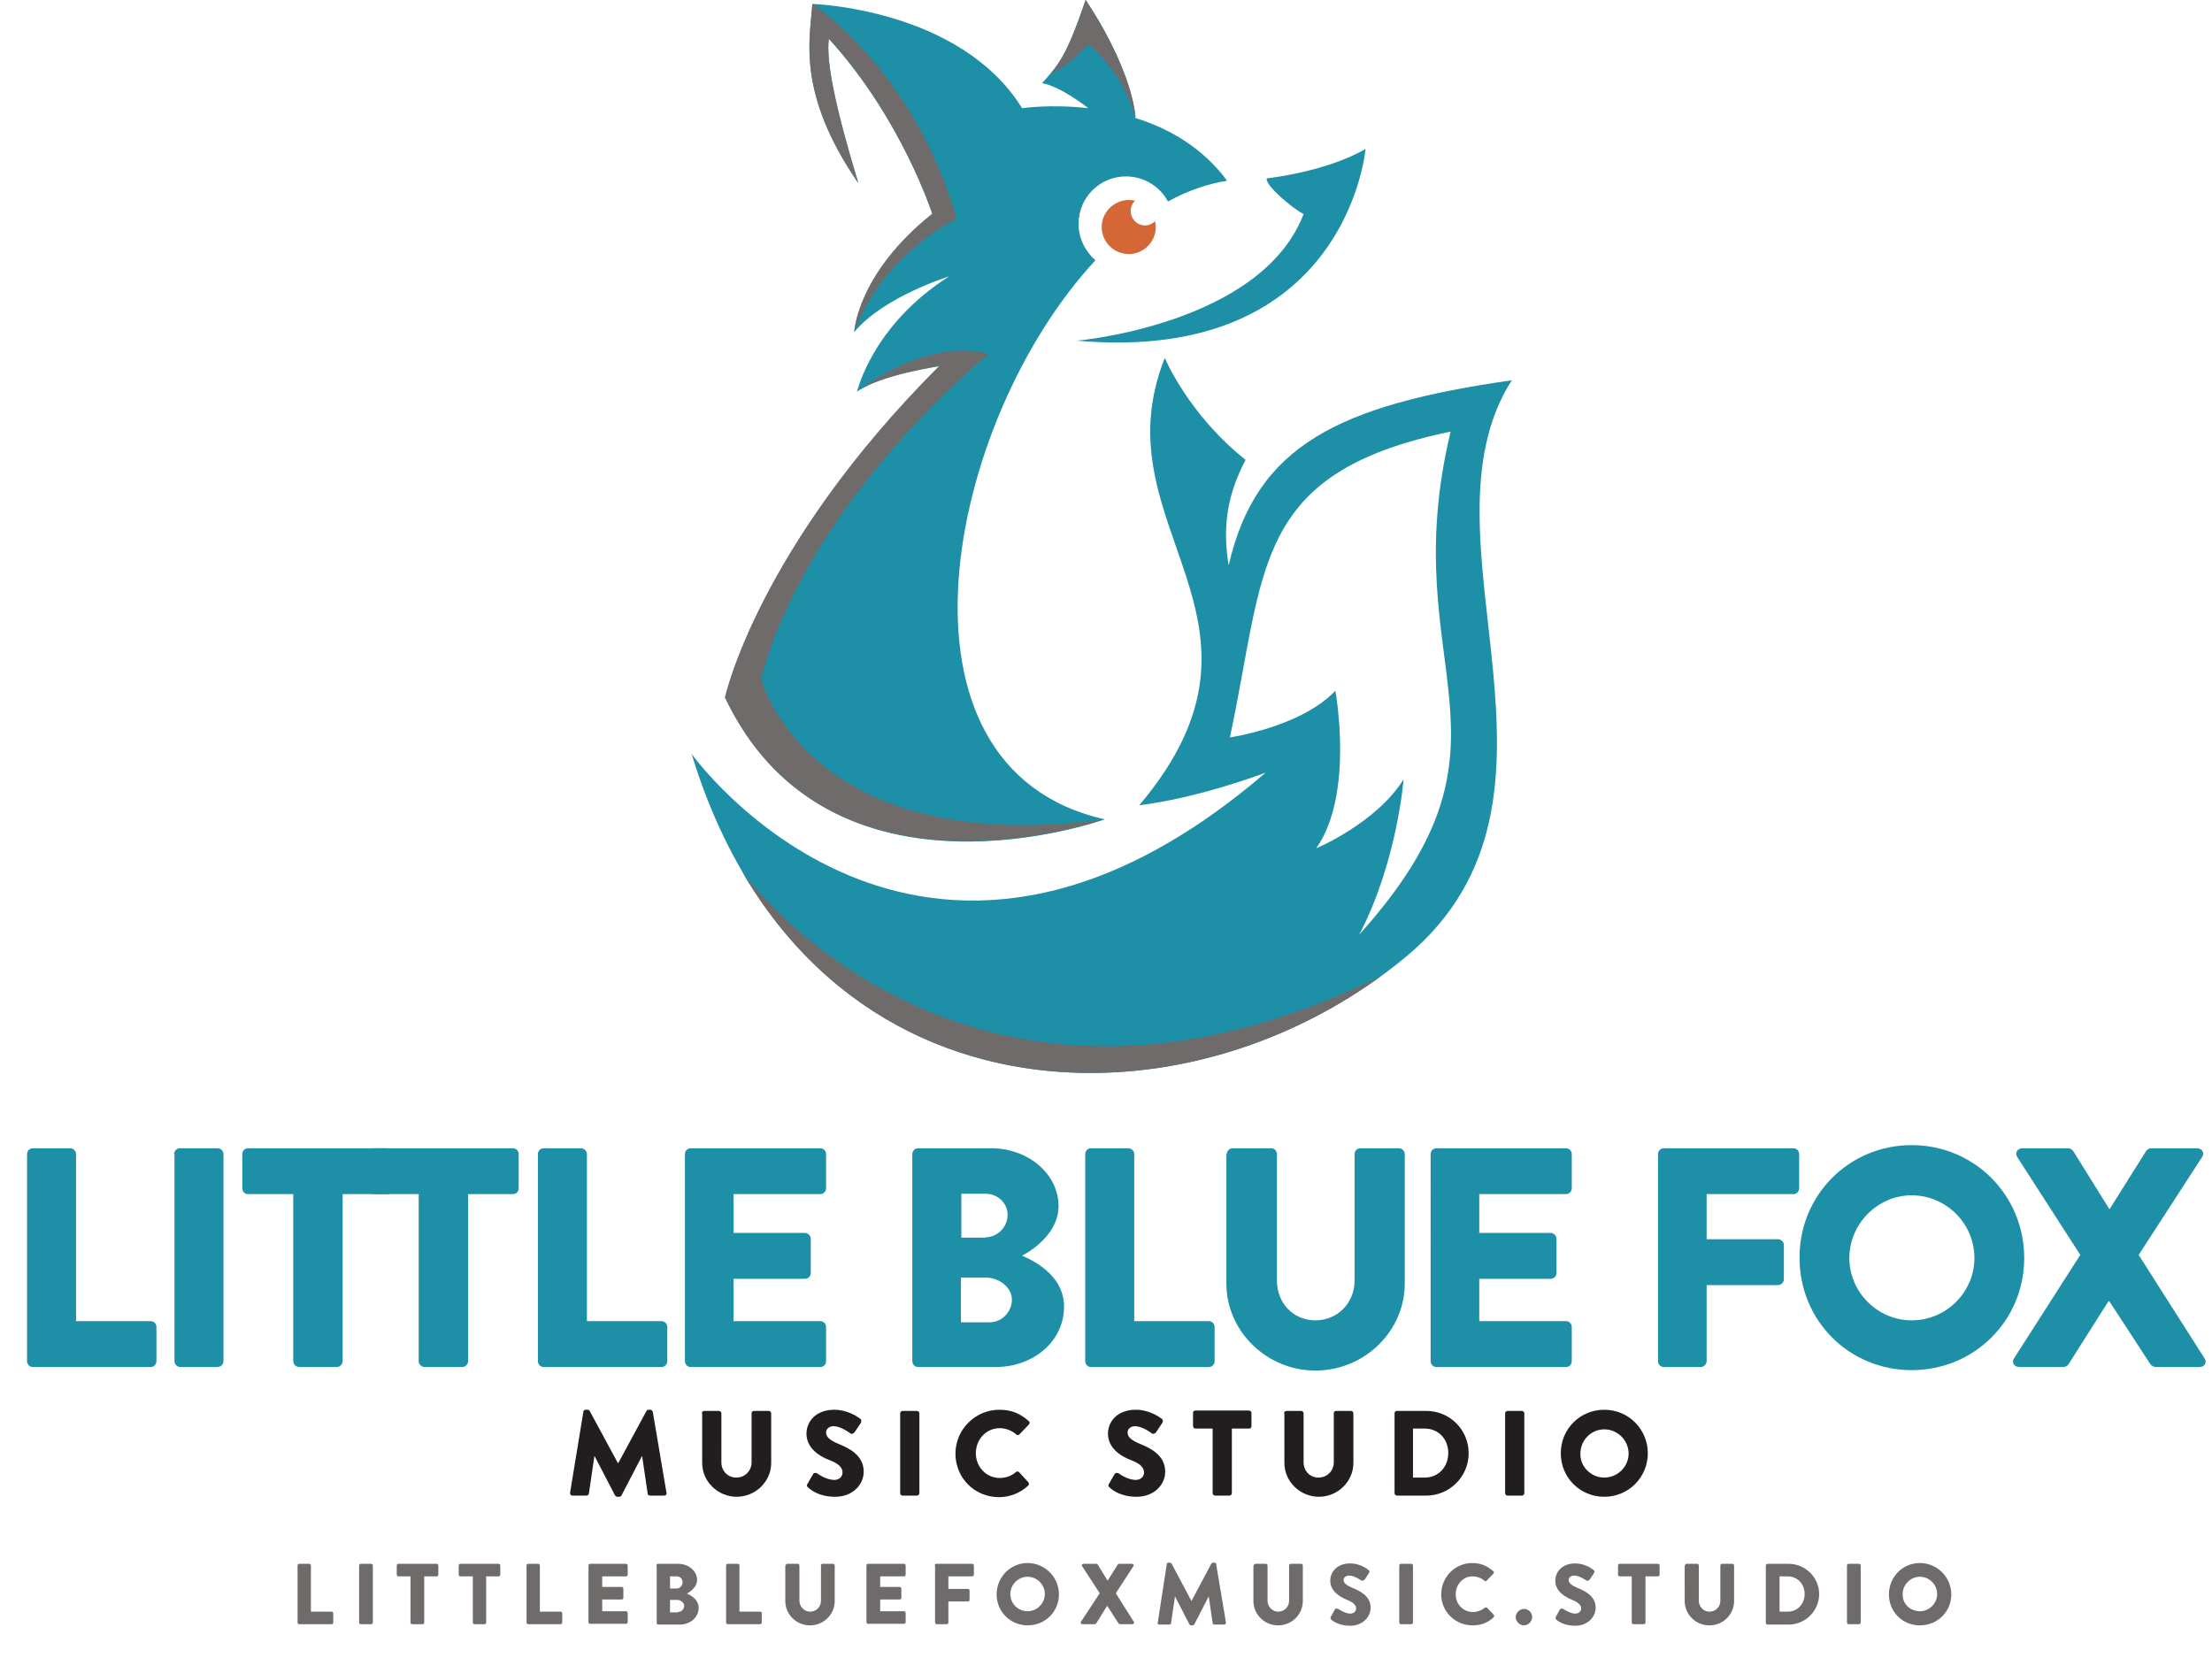 <?xml version="1.0" encoding="utf-8"?>
<!-- Generator: Adobe Illustrator 28.2.0, SVG Export Plug-In . SVG Version: 6.00 Build 0)  -->
<svg version="1.1" id="Layer_1" xmlns="http://www.w3.org/2000/svg" xmlns:xlink="http://www.w3.org/1999/xlink" x="0px" y="0px"
	 viewBox="0 0 564.2 422.9" style="enable-background:new 0 0 564.2 422.9;" xml:space="preserve">
<style type="text/css">
	.st0{fill-rule:evenodd;clip-rule:evenodd;fill:#1D8FA7;}
	.st1{fill-rule:evenodd;clip-rule:evenodd;fill:#6F6B6A;}
	.st2{fill-rule:evenodd;clip-rule:evenodd;fill:#D56737;}
	.st3{enable-background:new    ;}
	.st4{fill:#1D8FA7;}
	.st5{fill:#221E1F;}
	.st6{fill:#6F6B6A;}
</style>
<path class="st0" d="M313.7,188.1c9.2-42.9,5.5-67.5,56.3-78c-14.7,61.2,21.6,78.4-23.3,128.3c9.7-18.6,11.3-39.6,11.3-39.6
	c-7,11.2-22.3,17.6-22.3,17.6c9.8-13.8,4.9-40.2,4.9-40.2C331.8,185.5,313.7,188.1,313.7,188.1 M218.9,46.7
	c-16-23.3-12.2-37.2-11.7-45.7c0,0,37.7,1.1,53.5,26.6c0,0,7.3-1.1,16.9,0c0,0-6.9-5.5-11.8-6.4c4.1-4.6,6.1-6.5,11.1-21.2
	c0,0,11.4,16.3,12.7,30.1c8.4,2.6,17,7.4,23.4,16c-5.1,0.8-10.2,2.6-15.1,5.3c-2-3.8-6.1-6.4-10.7-6.4c-6.7,0-12.1,5.4-12.1,12.1
	c0,3.7,1.7,7,4.3,9.3c-38,40.9-55.9,129.5,2.4,142.6c0,0-70.1,25.3-96.8-31c0,0,8.3-38.2,54.7-84.6c0,0-15.1,2.2-21.1,6.5
	c0,0,3.9-17,23.5-29.4c0,0-16.8,5.2-24.2,14.2c0,0,0.7-14.8,19.9-30.1c0,0-7.8-24.3-26.4-44.7C210.7,15.5,212.8,26.4,218.9,46.7
	L218.9,46.7z M317.7,117.3c-14.7-11.7-20.6-26-20.6-26c-17.3,43.3,33.7,66.4-6.5,114.1c15.1-1.8,32.2-8.3,32.2-8.3
	c-88.6,76.1-146.4-4.8-146.4-4.8c18.4,60.4,63.5,83.8,108.4,81.2c26.6-1.5,53.1-12.2,74-29.6c48.5-40.6,1.1-106.6,26.8-146.9
	c-43.9,6.3-65.2,16.5-72.2,47.2C311,130.6,315.4,121.9,317.7,117.3L317.7,117.3z M332.5,54.6c-10.8,28.2-57.8,32.3-57.8,32.3
	C343.6,93,348.3,38,348.3,38c-10.2,5.9-25.2,7.5-25.2,7.5C322.6,47.2,329.7,53.2,332.5,54.6z"/>
<path class="st1" d="M268,18.8c0,0,4.2-1.7,9.6-7.5c0,0,8.9,6.9,12.1,18.9C288.3,16.3,276.9,0,276.9,0
	C272.9,11.9,270.8,15.4,268,18.8"/>
<path class="st2" d="M288,51c0.5,0,1.1,0.1,1.5,0.2c-0.7,0.7-1.1,1.6-1.1,2.6c0,2,1.6,3.7,3.6,3.7c1,0,2-0.4,2.6-1.1
	c0.1,0.5,0.2,1,0.2,1.5c0,3.8-3.1,6.9-6.9,6.9s-6.9-3.1-6.9-6.9S284.2,51,288,51"/>
<path class="st1" d="M189.3,222.4c0.2,0.2,56.5,78.8,162.9,26.6c-19.7,14.4-43.5,23.1-67.4,24.5
	C248.2,275.6,211.6,260.6,189.3,222.4"/>
<path class="st1" d="M219.2,99.5c3-2.3,18.2-13.1,33-9.2c0,0-9.6,7.7-21.3,20.6c-13.6,15-29.9,37.1-36.8,62.1
	c0,0,11.4,45.9,87.1,36.1c-6.3,2.1-70.9,22.3-96.3-31.2c0,0,8.3-38.2,54.7-84.6C239.7,93.4,225.4,95.4,219.2,99.5 M207.2,1
	c0,0,26.1,17.1,36.8,54.8c0,0-18.7,8.8-26.1,28.8l0,0c0,0,0.7-14.8,19.9-30.1c0,0-7.8-24.3-26.4-44.7c-0.7,5.6,1.3,16.4,7.5,36.8
	C202.9,23.4,206.7,9.5,207.2,1L207.2,1z"/>
<g class="st3">
	<path class="st4" d="M6.9,294.4c0-0.8,0.6-1.5,1.5-1.5h9.5c0.8,0,1.5,0.7,1.5,1.5V337h19c0.9,0,1.5,0.7,1.5,1.5v8.7
		c0,0.8-0.6,1.5-1.5,1.5h-30c-0.9,0-1.5-0.7-1.5-1.5V294.4z"/>
	<path class="st4" d="M44.4,294.4c0-0.8,0.7-1.5,1.5-1.5h9.6c0.8,0,1.5,0.7,1.5,1.5v52.8c0,0.8-0.7,1.5-1.5,1.5H46
		c-0.8,0-1.5-0.7-1.5-1.5V294.4z"/>
</g>
<g class="st3">
	<path class="st4" d="M74.8,304.6H63.3c-0.9,0-1.5-0.7-1.5-1.5v-8.7c0-0.8,0.6-1.5,1.5-1.5h35.4c0.9,0,1.5,0.7,1.5,1.5v8.7
		c0,0.8-0.6,1.5-1.5,1.5H87.4v42.6c0,0.8-0.7,1.5-1.5,1.5h-9.6c-0.8,0-1.5-0.7-1.5-1.5V304.6z"/>
</g>
<g class="st3">
	<path class="st4" d="M106.8,304.6H95.4c-0.9,0-1.5-0.7-1.5-1.5v-8.7c0-0.8,0.6-1.5,1.5-1.5h35.4c0.9,0,1.5,0.7,1.5,1.5v8.7
		c0,0.8-0.6,1.5-1.5,1.5h-11.4v42.6c0,0.8-0.7,1.5-1.5,1.5h-9.6c-0.8,0-1.5-0.7-1.5-1.5V304.6z"/>
	<path class="st4" d="M137.2,294.4c0-0.8,0.6-1.5,1.5-1.5h9.5c0.8,0,1.5,0.7,1.5,1.5V337h19c0.9,0,1.5,0.7,1.5,1.5v8.7
		c0,0.8-0.6,1.5-1.5,1.5h-30c-0.9,0-1.5-0.7-1.5-1.5V294.4z"/>
	<path class="st4" d="M174.7,294.4c0-0.8,0.6-1.5,1.5-1.5h33c0.9,0,1.5,0.7,1.5,1.5v8.7c0,0.8-0.6,1.5-1.5,1.5h-22.1v9.9h18.2
		c0.8,0,1.5,0.7,1.5,1.5v8.7c0,0.9-0.7,1.5-1.5,1.5h-18.2V337h22.1c0.9,0,1.5,0.7,1.5,1.5v8.7c0,0.8-0.6,1.5-1.5,1.5h-33
		c-0.9,0-1.5-0.7-1.5-1.5V294.4z"/>
</g>
<g class="st3">
	<path class="st4" d="M232.7,294.4c0-0.8,0.6-1.5,1.5-1.5h18.6c9.4,0,17.2,6.5,17.2,14.8c0,6.1-5.5,10.6-9.3,12.6
		c4.2,1.8,10.7,5.7,10.7,13c0,8.9-7.9,15.4-17.4,15.4h-19.8c-0.9,0-1.5-0.7-1.5-1.5V294.4z M251.4,315.6c3,0,5.6-2.6,5.6-5.7
		s-2.6-5.4-5.6-5.4h-6.2v11.2H251.4z M252.4,337.3c3.1,0,5.7-2.6,5.7-5.8c0-3.2-3.4-5.6-6.5-5.6h-6.5v11.4H252.4z"/>
</g>
<g class="st3">
	<path class="st4" d="M276.8,294.4c0-0.8,0.6-1.5,1.5-1.5h9.5c0.8,0,1.5,0.7,1.5,1.5V337h19c0.9,0,1.5,0.7,1.5,1.5v8.7
		c0,0.8-0.6,1.5-1.5,1.5h-30c-0.9,0-1.5-0.7-1.5-1.5V294.4z"/>
</g>
<g class="st3">
	<path class="st4" d="M312.9,294.4c0-0.8,0.7-1.5,1.5-1.5h9.8c0.9,0,1.5,0.7,1.5,1.5v32.3c0,5.6,4.1,10.1,9.8,10.1
		c5.7,0,10-4.5,10-10.1v-32.3c0-0.8,0.6-1.5,1.5-1.5h9.8c0.8,0,1.5,0.7,1.5,1.5v33c0,12.1-10.2,22.2-22.8,22.2
		c-12.5,0-22.7-10.1-22.7-22.2V294.4z"/>
</g>
<g class="st3">
	<path class="st4" d="M364.9,294.4c0-0.8,0.6-1.5,1.5-1.5h33c0.9,0,1.5,0.7,1.5,1.5v8.7c0,0.8-0.6,1.5-1.5,1.5h-22.1v9.9h18.2
		c0.8,0,1.5,0.7,1.5,1.5v8.7c0,0.9-0.7,1.5-1.5,1.5h-18.2V337h22.1c0.9,0,1.5,0.7,1.5,1.5v8.7c0,0.8-0.6,1.5-1.5,1.5h-33
		c-0.9,0-1.5-0.7-1.5-1.5V294.4z"/>
</g>
<g class="st3">
	<path class="st4" d="M422.9,294.4c0-0.8,0.6-1.5,1.5-1.5h33c0.9,0,1.5,0.7,1.5,1.5v8.7c0,0.8-0.6,1.5-1.5,1.5h-22.1v11.5h18.2
		c0.8,0,1.5,0.7,1.5,1.5v8.7c0,0.8-0.7,1.5-1.5,1.5h-18.2v19.4c0,0.8-0.7,1.5-1.5,1.5h-9.4c-0.9,0-1.5-0.7-1.5-1.5V294.4z"/>
</g>
<g class="st3">
	<path class="st4" d="M487.6,292.1c16,0,28.7,12.8,28.7,28.8c0,16-12.8,28.6-28.7,28.6c-16,0-28.6-12.7-28.6-28.6
		C458.9,304.9,471.6,292.1,487.6,292.1z M487.6,336.8c8.8,0,16-7.2,16-15.9c0-8.8-7.2-16-16-16c-8.7,0-15.9,7.3-15.9,16
		C471.7,329.6,478.9,336.8,487.6,336.8z"/>
</g>
<g class="st3">
	<path class="st4" d="M530.6,320.1l-16.1-25c-0.6-1,0-2.2,1.4-2.2h11.6c0.6,0,1,0.4,1.3,0.7l9.2,14.8h0.1l9.3-14.8
		c0.2-0.3,0.7-0.7,1.3-0.7h11.6c1.4,0,2.1,1.2,1.4,2.2l-16.2,25l16.8,26.4c0.7,1.1,0,2.2-1.3,2.2h-11.1c-0.5,0-1.1-0.3-1.4-0.7
		L538,331.9h-0.2L527.6,348c-0.2,0.3-0.7,0.7-1.4,0.7h-11.1c-1.4,0-2.1-1.2-1.4-2.2L530.6,320.1z"/>
</g>
<g class="st3">
	<path class="st5" d="M148.8,360.1c0-0.3,0.3-0.5,0.6-0.5h0.5c0.2,0,0.4,0.1,0.5,0.3l7.2,13.3h0.1l7.2-13.3c0.1-0.2,0.4-0.3,0.5-0.3
		h0.5c0.2,0,0.5,0.2,0.6,0.5l3.5,20.7c0.1,0.4-0.2,0.7-0.6,0.7h-3.6c-0.3,0-0.6-0.2-0.6-0.5l-1.4-9.5h-0.1l-5.2,10
		c-0.1,0.2-0.4,0.3-0.5,0.3h-0.6c-0.2,0-0.4-0.2-0.5-0.3l-5.2-10h-0.1l-1.4,9.5c0,0.2-0.3,0.5-0.6,0.5h-3.6c-0.4,0-0.6-0.3-0.6-0.7
		L148.8,360.1z"/>
	<path class="st5" d="M179,360.5c0-0.3,0.3-0.6,0.6-0.6h3.8c0.3,0,0.6,0.3,0.6,0.6V373c0,2.2,1.6,3.9,3.8,3.9c2.2,0,3.9-1.7,3.9-3.9
		v-12.5c0-0.3,0.2-0.6,0.6-0.6h3.8c0.3,0,0.6,0.3,0.6,0.6v12.7c0,4.7-4,8.6-8.8,8.6c-4.8,0-8.8-3.9-8.8-8.6V360.5z"/>
	<path class="st5" d="M205.9,378.6l1.5-2.6c0.2-0.4,0.8-0.3,1-0.2c0.1,0.1,2.3,1.7,4.4,1.7c1.2,0,2.1-0.8,2.1-1.9
		c0-1.3-1.1-2.3-3.2-3.1c-2.7-1-6-3.1-6-6.8c0-3.1,2.4-6.1,7.1-6.1c3.2,0,5.7,1.6,6.6,2.3c0.4,0.2,0.3,0.8,0.2,1l-1.6,2.4
		c-0.2,0.3-0.8,0.6-1,0.4c-0.3-0.2-2.5-1.9-4.4-1.9c-1.1,0-1.9,0.7-1.9,1.6c0,1.1,0.9,2,3.4,3c2.4,1,6.2,2.8,6.2,7
		c0,3.2-2.7,6.4-7.3,6.4c-4,0-6.2-1.7-6.9-2.4C205.8,379.1,205.7,379,205.9,378.6z"/>
	<path class="st5" d="M229.6,360.5c0-0.3,0.3-0.6,0.6-0.6h3.7c0.3,0,0.6,0.3,0.6,0.6v20.4c0,0.3-0.3,0.6-0.6,0.6h-3.7
		c-0.3,0-0.6-0.3-0.6-0.6V360.5z"/>
	<path class="st5" d="M254.9,359.6c3.1,0,5.4,1,7.5,2.9c0.3,0.2,0.3,0.6,0,0.9l-2.4,2.5c-0.2,0.2-0.6,0.2-0.8,0
		c-1.1-1-2.7-1.6-4.2-1.6c-3.5,0-6.1,2.9-6.1,6.4c0,3.4,2.6,6.3,6.1,6.3c1.5,0,3-0.5,4.1-1.5c0.2-0.2,0.6-0.2,0.8,0l2.4,2.6
		c0.2,0.2,0.2,0.6,0,0.8c-2.1,2-4.8,3-7.5,3c-6.2,0-11.1-4.9-11.1-11.1S248.8,359.6,254.9,359.6z"/>
	<path class="st5" d="M282.8,378.6l1.5-2.6c0.2-0.4,0.8-0.3,1-0.2c0.1,0.1,2.3,1.7,4.4,1.7c1.2,0,2.1-0.8,2.1-1.9
		c0-1.3-1.1-2.3-3.2-3.1c-2.7-1-6-3.1-6-6.8c0-3.1,2.4-6.1,7.1-6.1c3.2,0,5.7,1.6,6.6,2.3c0.4,0.2,0.3,0.8,0.2,1l-1.6,2.4
		c-0.2,0.3-0.8,0.6-1,0.4c-0.3-0.2-2.5-1.9-4.4-1.9c-1.1,0-1.9,0.7-1.9,1.6c0,1.1,0.9,2,3.4,3c2.4,1,6.2,2.8,6.2,7
		c0,3.2-2.7,6.4-7.3,6.4c-4,0-6.2-1.7-6.9-2.4C282.7,379.1,282.6,379,282.8,378.6z"/>
	<path class="st5" d="M309.3,364.4h-4.4c-0.3,0-0.6-0.3-0.6-0.6v-3.4c0-0.3,0.2-0.6,0.6-0.6h13.7c0.3,0,0.6,0.3,0.6,0.6v3.4
		c0,0.3-0.2,0.6-0.6,0.6h-4.4v16.5c0,0.3-0.3,0.6-0.6,0.6h-3.7c-0.3,0-0.6-0.3-0.6-0.6V364.4z"/>
	<path class="st5" d="M327.5,360.5c0-0.3,0.3-0.6,0.6-0.6h3.8c0.3,0,0.6,0.3,0.6,0.6V373c0,2.2,1.6,3.9,3.8,3.9
		c2.2,0,3.9-1.7,3.9-3.9v-12.5c0-0.3,0.2-0.6,0.6-0.6h3.8c0.3,0,0.6,0.3,0.6,0.6v12.7c0,4.7-4,8.6-8.8,8.6c-4.8,0-8.8-3.9-8.8-8.6
		V360.5z"/>
	<path class="st5" d="M355.7,360.5c0-0.3,0.2-0.6,0.6-0.6h7.5c6,0,10.8,4.8,10.8,10.8c0,6-4.9,10.8-10.8,10.8h-7.5
		c-0.3,0-0.6-0.3-0.6-0.6V360.5z M363.4,376.9c3.5,0,6-2.7,6-6.3c0-3.5-2.5-6.2-6-6.2h-3v12.5H363.4z"/>
	<path class="st5" d="M383.9,360.5c0-0.3,0.3-0.6,0.6-0.6h3.7c0.3,0,0.6,0.3,0.6,0.6v20.4c0,0.3-0.3,0.6-0.6,0.6h-3.7
		c-0.3,0-0.6-0.3-0.6-0.6V360.5z"/>
	<path class="st5" d="M409.2,359.6c6.2,0,11.1,5,11.1,11.1s-4.9,11.1-11.1,11.1s-11.1-4.9-11.1-11.1S403,359.6,409.2,359.6z
		 M409.2,376.9c3.4,0,6.2-2.8,6.2-6.1c0-3.4-2.8-6.2-6.2-6.2c-3.4,0-6.1,2.8-6.1,6.2C403,374.1,405.8,376.9,409.2,376.9z"/>
</g>
<g class="st3">
	<path class="st6" d="M75.9,399.3c0-0.2,0.2-0.4,0.4-0.4h2.6c0.2,0,0.4,0.2,0.4,0.4v11.8h5.3c0.2,0,0.4,0.2,0.4,0.4v2.4
		c0,0.2-0.2,0.4-0.4,0.4h-8.3c-0.2,0-0.4-0.2-0.4-0.4V399.3z"/>
	<path class="st6" d="M91.6,399.3c0-0.2,0.2-0.4,0.4-0.4h2.7c0.2,0,0.4,0.2,0.4,0.4v14.6c0,0.2-0.2,0.4-0.4,0.4H92
		c-0.2,0-0.4-0.2-0.4-0.4V399.3z"/>
</g>
<g class="st3">
	<path class="st6" d="M104.8,402.1h-3.2c-0.2,0-0.4-0.2-0.4-0.4v-2.4c0-0.2,0.2-0.4,0.4-0.4h9.8c0.2,0,0.4,0.2,0.4,0.4v2.4
		c0,0.2-0.2,0.4-0.4,0.4h-3.2v11.8c0,0.2-0.2,0.4-0.4,0.4h-2.7c-0.2,0-0.4-0.2-0.4-0.4V402.1z"/>
</g>
<g class="st3">
	<path class="st6" d="M120.6,402.1h-3.2c-0.2,0-0.4-0.2-0.4-0.4v-2.4c0-0.2,0.2-0.4,0.4-0.4h9.8c0.2,0,0.4,0.2,0.4,0.4v2.4
		c0,0.2-0.2,0.4-0.4,0.4h-3.2v11.8c0,0.2-0.2,0.4-0.4,0.4H121c-0.2,0-0.4-0.2-0.4-0.4V402.1z"/>
	<path class="st6" d="M134.3,399.3c0-0.2,0.2-0.4,0.4-0.4h2.6c0.2,0,0.4,0.2,0.4,0.4v11.8h5.3c0.2,0,0.4,0.2,0.4,0.4v2.4
		c0,0.2-0.2,0.4-0.4,0.4h-8.3c-0.2,0-0.4-0.2-0.4-0.4V399.3z"/>
	<path class="st6" d="M150.1,399.3c0-0.2,0.2-0.4,0.4-0.4h9.2c0.2,0,0.4,0.2,0.4,0.4v2.4c0,0.2-0.2,0.4-0.4,0.4h-6.1v2.7h5
		c0.2,0,0.4,0.2,0.4,0.4v2.4c0,0.2-0.2,0.4-0.4,0.4h-5v3h6.1c0.2,0,0.4,0.2,0.4,0.4v2.4c0,0.2-0.2,0.4-0.4,0.4h-9.2
		c-0.2,0-0.4-0.2-0.4-0.4V399.3z"/>
	<path class="st6" d="M167.4,399.3c0-0.2,0.2-0.4,0.4-0.4h5.2c2.6,0,4.8,1.8,4.8,4.1c0,1.7-1.5,2.9-2.6,3.5c1.2,0.5,3,1.6,3,3.6
		c0,2.5-2.2,4.3-4.8,4.3h-5.5c-0.2,0-0.4-0.2-0.4-0.4V399.3z M172.6,405.2c0.8,0,1.5-0.7,1.5-1.6s-0.7-1.5-1.5-1.5h-1.7v3.1H172.6z
		 M172.9,411.2c0.9,0,1.6-0.7,1.6-1.6c0-0.9-1-1.5-1.8-1.5h-1.8v3.2H172.9z"/>
</g>
<g class="st3">
	<path class="st6" d="M185.2,399.3c0-0.2,0.2-0.4,0.4-0.4h2.6c0.2,0,0.4,0.2,0.4,0.4v11.8h5.3c0.2,0,0.4,0.2,0.4,0.4v2.4
		c0,0.2-0.2,0.4-0.4,0.4h-8.3c-0.2,0-0.4-0.2-0.4-0.4V399.3z"/>
</g>
<g class="st3">
	<path class="st6" d="M200.4,399.3c0-0.2,0.2-0.4,0.4-0.4h2.7c0.2,0,0.4,0.2,0.4,0.4v9c0,1.5,1.2,2.8,2.7,2.8c1.6,0,2.8-1.2,2.8-2.8
		v-9c0-0.2,0.2-0.4,0.4-0.4h2.7c0.2,0,0.4,0.2,0.4,0.4v9.1c0,3.4-2.8,6.2-6.3,6.2c-3.5,0-6.3-2.8-6.3-6.2V399.3z"/>
	<path class="st6" d="M221,399.3c0-0.2,0.2-0.4,0.4-0.4h9.2c0.2,0,0.4,0.2,0.4,0.4v2.4c0,0.2-0.2,0.4-0.4,0.4h-6.1v2.7h5
		c0.2,0,0.4,0.2,0.4,0.4v2.4c0,0.2-0.2,0.4-0.4,0.4h-5v3h6.1c0.2,0,0.4,0.2,0.4,0.4v2.4c0,0.2-0.2,0.4-0.4,0.4h-9.2
		c-0.2,0-0.4-0.2-0.4-0.4V399.3z"/>
	<path class="st6" d="M238.4,399.3c0-0.2,0.2-0.4,0.4-0.4h9.2c0.2,0,0.4,0.2,0.4,0.4v2.4c0,0.2-0.2,0.4-0.4,0.4h-6.1v3.2h5
		c0.2,0,0.4,0.2,0.4,0.4v2.4c0,0.2-0.2,0.4-0.4,0.4h-5v5.4c0,0.2-0.2,0.4-0.4,0.4h-2.6c-0.2,0-0.4-0.2-0.4-0.4V399.3z"/>
</g>
<g class="st3">
	<path class="st6" d="M262.1,398.7c4.4,0,8,3.6,8,8s-3.5,7.9-8,7.9c-4.4,0-7.9-3.5-7.9-7.9S257.7,398.7,262.1,398.7z M262.1,411
		c2.4,0,4.4-2,4.4-4.4c0-2.4-2-4.4-4.4-4.4c-2.4,0-4.4,2-4.4,4.4C257.7,409.1,259.7,411,262.1,411z"/>
</g>
<g class="st3">
	<path class="st6" d="M280.5,406.4l-4.5-6.9c-0.2-0.3,0-0.6,0.4-0.6h3.2c0.2,0,0.3,0.1,0.4,0.2l2.5,4.1h0l2.6-4.1
		c0-0.1,0.2-0.2,0.4-0.2h3.2c0.4,0,0.6,0.3,0.4,0.6l-4.5,6.9l4.6,7.3c0.2,0.3,0,0.6-0.4,0.6h-3.1c-0.1,0-0.3-0.1-0.4-0.2l-2.9-4.5h0
		l-2.8,4.5c-0.1,0.1-0.2,0.2-0.4,0.2h-3.1c-0.4,0-0.6-0.3-0.4-0.6L280.5,406.4z"/>
	<path class="st6" d="M297.6,399c0-0.2,0.2-0.4,0.4-0.4h0.4c0.1,0,0.3,0.1,0.4,0.2l5.1,9.6h0l5.1-9.6c0.1-0.1,0.3-0.2,0.4-0.2h0.4
		c0.2,0,0.4,0.2,0.4,0.4l2.5,14.9c0,0.3-0.2,0.5-0.4,0.5h-2.6c-0.2,0-0.4-0.2-0.4-0.4l-1-6.8h0l-3.7,7.2c-0.1,0.1-0.3,0.2-0.4,0.2
		h-0.4c-0.1,0-0.3-0.1-0.4-0.2l-3.7-7.2h0l-1,6.8c0,0.2-0.2,0.4-0.4,0.4h-2.6c-0.3,0-0.5-0.2-0.4-0.5L297.6,399z"/>
	<path class="st6" d="M319.8,399.3c0-0.2,0.2-0.4,0.4-0.4h2.7c0.2,0,0.4,0.2,0.4,0.4v9c0,1.5,1.2,2.8,2.7,2.8c1.6,0,2.8-1.2,2.8-2.8
		v-9c0-0.2,0.2-0.4,0.4-0.4h2.7c0.2,0,0.4,0.2,0.4,0.4v9.1c0,3.4-2.8,6.2-6.3,6.2c-3.5,0-6.3-2.8-6.3-6.2V399.3z"/>
	<path class="st6" d="M339.5,412.3l1-1.8c0.2-0.3,0.6-0.2,0.8-0.1c0.1,0,1.7,1.2,3.1,1.2c0.9,0,1.5-0.6,1.5-1.3
		c0-0.9-0.8-1.6-2.3-2.2c-1.9-0.8-4.3-2.2-4.3-4.9c0-2.2,1.7-4.4,5.1-4.4c2.3,0,4.1,1.2,4.7,1.7c0.3,0.2,0.2,0.6,0.1,0.7l-1.1,1.7
		c-0.2,0.2-0.6,0.4-0.8,0.3c-0.2-0.1-1.8-1.3-3.2-1.3c-0.8,0-1.4,0.5-1.4,1.1c0,0.8,0.7,1.4,2.4,2.1c1.7,0.7,4.5,2,4.5,5
		c0,2.3-2,4.6-5.2,4.6c-2.9,0-4.5-1.2-5-1.7C339.4,412.7,339.3,412.6,339.5,412.3z"/>
	<path class="st6" d="M356.9,399.3c0-0.2,0.2-0.4,0.4-0.4h2.7c0.2,0,0.4,0.2,0.4,0.4v14.6c0,0.2-0.2,0.4-0.4,0.4h-2.7
		c-0.2,0-0.4-0.2-0.4-0.4V399.3z"/>
	<path class="st6" d="M375.5,398.7c2.2,0,3.8,0.7,5.4,2.1c0.2,0.2,0.2,0.4,0,0.6l-1.7,1.8c-0.2,0.2-0.4,0.2-0.6,0
		c-0.8-0.7-1.9-1.1-3-1.1c-2.5,0-4.3,2.1-4.3,4.6c0,2.5,1.9,4.5,4.4,4.5c1,0,2.2-0.4,3-1.1c0.2-0.1,0.4-0.1,0.6,0l1.7,1.8
		c0.2,0.2,0.1,0.4,0,0.6c-1.5,1.5-3.4,2.1-5.4,2.1c-4.4,0-8-3.5-8-7.9S371.1,398.7,375.5,398.7z"/>
	<path class="st6" d="M388.7,410.4c1.2,0,2.1,1,2.1,2.1c0,1.1-1,2.1-2.1,2.1c-1.1,0-2.1-1-2.1-2.1
		C386.6,411.4,387.6,410.4,388.7,410.4z"/>
	<path class="st6" d="M396.9,412.3l1-1.8c0.2-0.3,0.6-0.2,0.8-0.1c0.1,0,1.7,1.2,3.1,1.2c0.9,0,1.5-0.6,1.5-1.3
		c0-0.9-0.8-1.6-2.3-2.2c-1.9-0.8-4.3-2.2-4.3-4.9c0-2.2,1.7-4.4,5.1-4.4c2.3,0,4.1,1.2,4.7,1.7c0.3,0.2,0.2,0.6,0.1,0.7l-1.1,1.7
		c-0.2,0.2-0.6,0.4-0.8,0.3c-0.2-0.1-1.8-1.3-3.2-1.3c-0.8,0-1.4,0.5-1.4,1.1c0,0.8,0.7,1.4,2.4,2.1c1.7,0.7,4.5,2,4.5,5
		c0,2.3-2,4.6-5.2,4.6c-2.9,0-4.5-1.2-5-1.7C396.8,412.7,396.7,412.6,396.9,412.3z"/>
	<path class="st6" d="M416.3,402.1h-3.2c-0.2,0-0.4-0.2-0.4-0.4v-2.4c0-0.2,0.2-0.4,0.4-0.4h9.8c0.2,0,0.4,0.2,0.4,0.4v2.4
		c0,0.2-0.2,0.4-0.4,0.4h-3.2v11.8c0,0.2-0.2,0.4-0.4,0.4h-2.7c-0.2,0-0.4-0.2-0.4-0.4V402.1z"/>
	<path class="st6" d="M429.8,399.3c0-0.2,0.2-0.4,0.4-0.4h2.7c0.2,0,0.4,0.2,0.4,0.4v9c0,1.5,1.2,2.8,2.7,2.8c1.6,0,2.8-1.2,2.8-2.8
		v-9c0-0.2,0.2-0.4,0.4-0.4h2.7c0.2,0,0.4,0.2,0.4,0.4v9.1c0,3.4-2.8,6.2-6.3,6.2c-3.5,0-6.3-2.8-6.3-6.2V399.3z"/>
	<path class="st6" d="M450.4,399.3c0-0.2,0.2-0.4,0.4-0.4h5.4c4.3,0,7.8,3.5,7.8,7.7c0,4.3-3.5,7.8-7.8,7.8h-5.4
		c-0.2,0-0.4-0.2-0.4-0.4V399.3z M456,411.1c2.5,0,4.3-2,4.3-4.5c0-2.5-1.8-4.5-4.3-4.5h-2.1v9H456z"/>
	<path class="st6" d="M471.1,399.3c0-0.2,0.2-0.4,0.4-0.4h2.7c0.2,0,0.4,0.2,0.4,0.4v14.6c0,0.2-0.2,0.4-0.4,0.4h-2.7
		c-0.2,0-0.4-0.2-0.4-0.4V399.3z"/>
	<path class="st6" d="M489.7,398.7c4.4,0,8,3.6,8,8s-3.5,7.9-8,7.9s-7.9-3.5-7.9-7.9S485.2,398.7,489.7,398.7z M489.7,411
		c2.4,0,4.4-2,4.4-4.4c0-2.4-2-4.4-4.4-4.4c-2.4,0-4.4,2-4.4,4.4C485.2,409.1,487.2,411,489.7,411z"/>
</g>
</svg>
